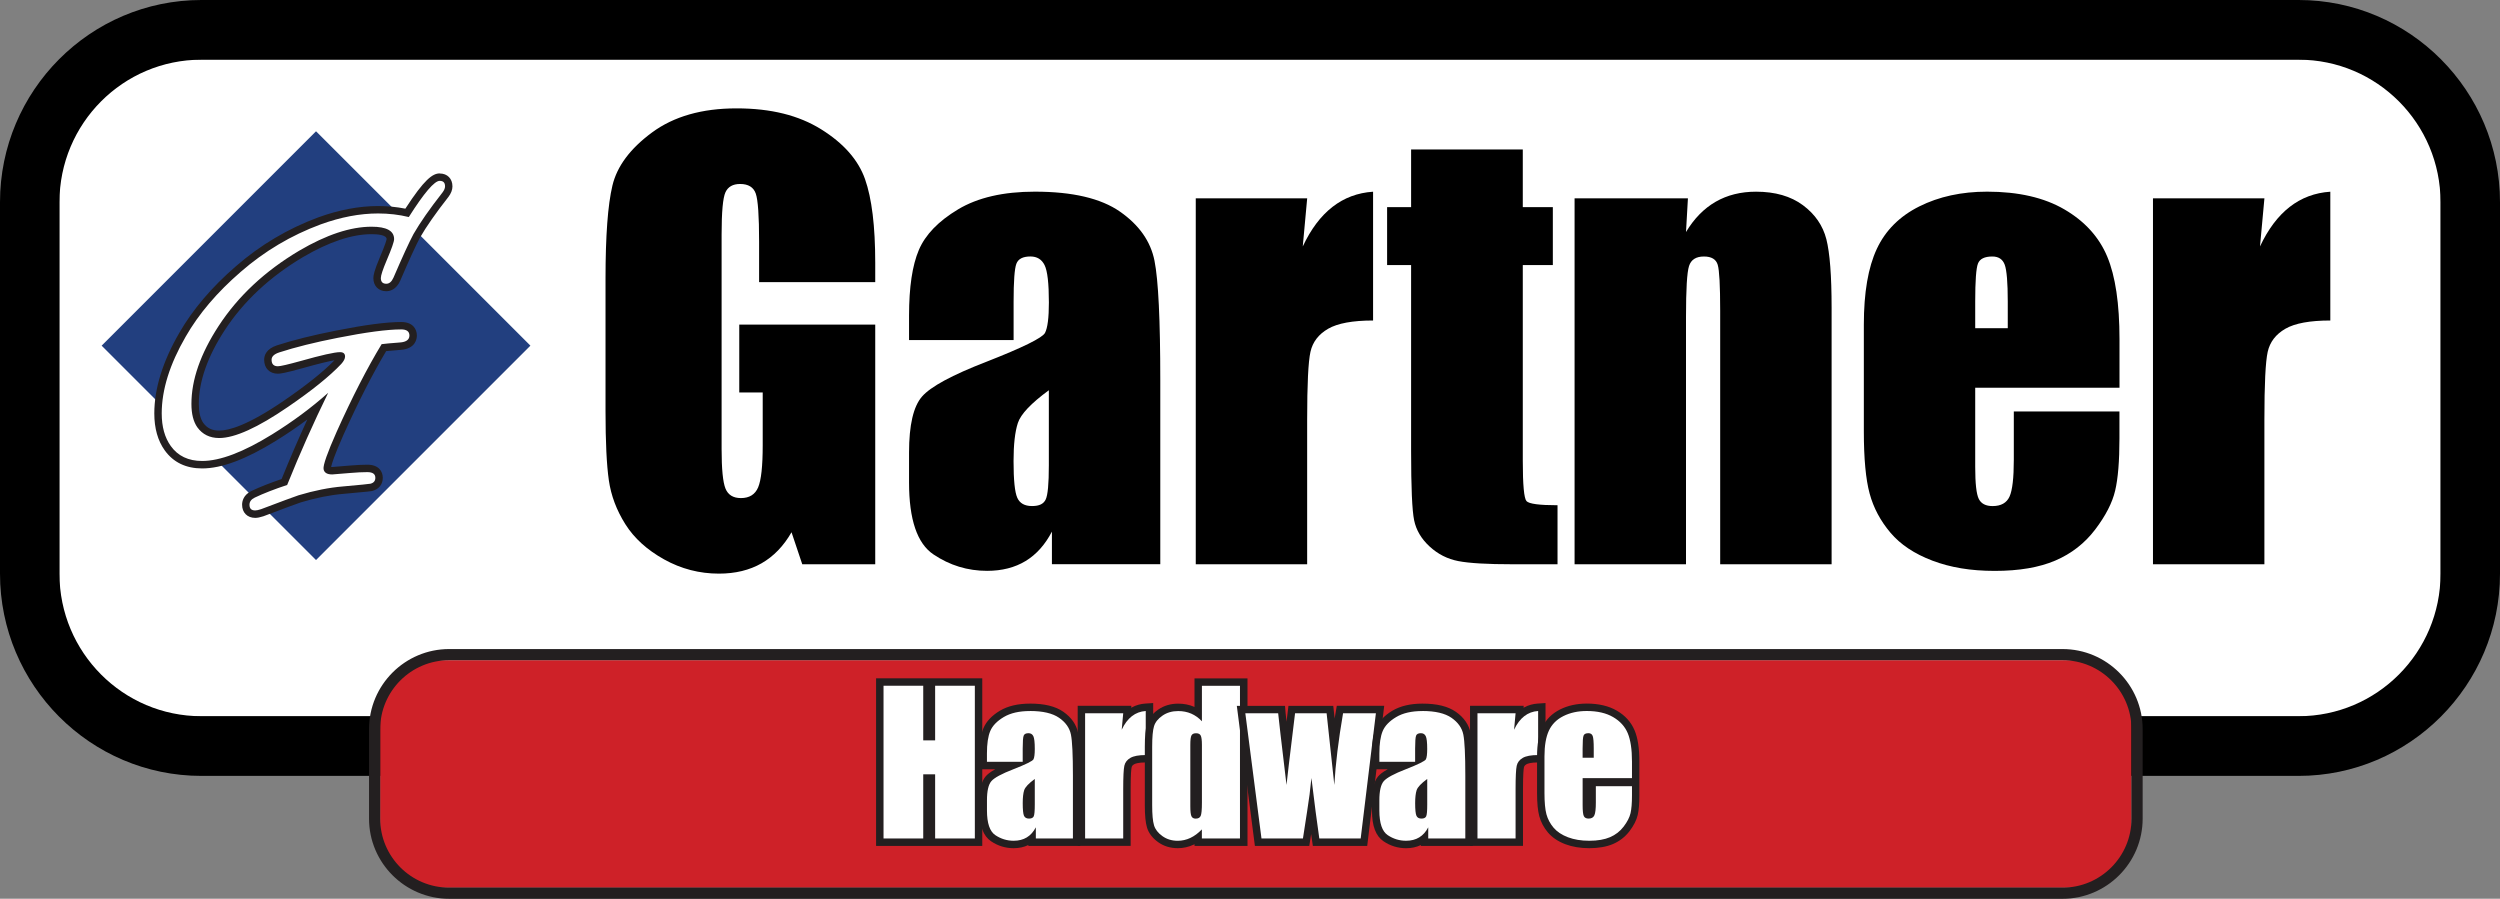 <?xml version="1.0" encoding="UTF-8"?><svg id="Layer_1" xmlns="http://www.w3.org/2000/svg" viewBox="0 0 950 341.53"><rect x="0" y="0" width="950" height="341.53" fill="#808080" stroke="none"/><defs><style>.cls-1{fill:#fff;}.cls-2{fill:#ce2128;}.cls-3{fill:#231f20;}.cls-4{fill:#223f7f;}</style></defs><g><rect class="cls-1" x="22.59" y="22.68" width="904.82" height="249.47" rx="49.7" ry="49.7"/><path d="M873.46,22.68c29.79,0,53.95,24.25,53.95,54.16V218c0,29.91-24.15,54.16-53.95,54.16H76.54c-29.79,0-53.95-24.25-53.95-54.16V76.84c0-29.91,24.15-54.16,53.95-54.16H873.46m0-22.68H76.54C34.33,0,0,34.47,0,76.84V218c0,42.37,34.33,76.84,76.54,76.84H873.46c42.2,0,76.54-34.47,76.54-76.84V76.84c0-42.37-34.33-76.84-76.54-76.84h0Z"/></g><g><rect class="cls-2" x="144.46" y="250.88" width="665.5" height="86.42" rx="22.55" ry="22.55"/><path class="cls-3" d="M783.75,250.88c14.48,0,26.22,11.74,26.22,26.22v33.98c0,14.48-11.74,26.22-26.22,26.22H170.69c-14.48,0-26.22-11.74-26.22-26.22v-33.98c0-14.48,11.74-26.22,26.22-26.22H783.75m0-4.24H170.69c-16.79,0-30.46,13.66-30.46,30.46v33.98c0,16.79,13.66,30.46,30.46,30.46H783.75c16.79,0,30.46-13.66,30.46-30.46v-33.98c0-16.79-13.66-30.46-30.46-30.46h0Z"/></g><g><path d="M332.58,107.21h-44.12v-15.4c0-9.71-.42-15.79-1.26-18.23-.84-2.44-2.83-3.67-5.97-3.67-2.72,0-4.58,1.05-5.55,3.14-.98,2.1-1.47,7.48-1.47,16.14v81.42c0,7.62,.49,12.62,1.47,15.04,.98,2.41,2.93,3.62,5.87,3.62,3.21,0,5.4-1.36,6.55-4.09s1.73-8.03,1.73-15.93v-20.12h-8.91v-25.78h51.67v91.07h-27.73l-4.08-12.16c-3.01,5.24-6.8,9.17-11.38,11.79-4.58,2.62-9.98,3.93-16.2,3.93-7.41,0-14.35-1.8-20.82-5.4-6.47-3.6-11.38-8.05-14.73-13.36s-5.45-10.88-6.29-16.72c-.84-5.83-1.26-14.58-1.26-26.25v-50.41c0-16.21,.87-27.98,2.62-35.32,1.75-7.34,6.76-14.06,15.04-20.17,8.28-6.11,18.98-9.17,32.12-9.17s23.65,2.66,32.17,7.96c8.52,5.31,14.08,11.62,16.66,18.92,2.58,7.3,3.88,17.9,3.88,31.8v7.34Z"/><path d="M385.16,129.22h-39.72v-9.33c0-10.76,1.24-19.05,3.72-24.89,2.48-5.83,7.46-10.98,14.94-15.46,7.47-4.47,17.19-6.71,29.13-6.71,14.32,0,25.11,2.53,32.38,7.6,7.26,5.07,11.63,11.28,13.1,18.65,1.47,7.37,2.2,22.55,2.2,45.53v69.79h-41.18v-12.39c-2.59,4.97-5.92,8.7-10.01,11.18-4.09,2.48-8.96,3.73-14.62,3.73-7.41,0-14.2-2.08-20.38-6.24-6.19-4.15-9.28-13.25-9.28-27.3v-11.42c0-10.41,1.64-17.5,4.93-21.27,3.28-3.77,11.42-8.17,24.42-13.2,13.9-5.45,21.34-9.12,22.32-11,.98-1.89,1.47-5.73,1.47-11.53,0-7.26-.54-12-1.63-14.2-1.08-2.2-2.88-3.3-5.39-3.3-2.87,0-4.65,.93-5.34,2.78-.7,1.85-1.05,6.65-1.05,14.41v14.57Zm13.41,19.07c-6.78,4.96-10.71,9.12-11.79,12.47-1.09,3.35-1.63,8.17-1.63,14.46,0,7.2,.47,11.84,1.42,13.94,.94,2.1,2.81,3.14,5.6,3.14s4.38-.82,5.18-2.47c.81-1.64,1.21-5.95,1.21-12.94v-28.61Z"/><path d="M496.73,75.36l-1.68,18.29c6.14-13.1,15.05-20.03,26.72-20.8v48.94c-7.75,0-13.45,1.05-17.08,3.14-3.63,2.1-5.87,5.01-6.71,8.75-.84,3.74-1.26,12.35-1.26,25.83v54.91h-42.33V75.36h42.33Z"/><path d="M578.66,56.81v21.9h11.42v22.01h-11.42v74.4c0,9.15,.47,14.25,1.41,15.3,.95,1.05,4.88,1.57,11.79,1.57v22.43h-17.08c-9.64,0-16.52-.4-20.64-1.21-4.13-.8-7.75-2.65-10.9-5.55-3.14-2.9-5.1-6.22-5.87-9.96-.77-3.73-1.15-12.52-1.15-26.35V100.72h-9.12v-22.01h9.12v-21.9h42.44Z"/><path d="M641.41,75.36l-.73,12.81c3.07-5.11,6.83-8.94,11.26-11.5,4.44-2.55,9.55-3.83,15.36-3.83,7.26,0,13.2,1.71,17.81,5.13,4.61,3.43,7.58,7.74,8.91,12.94,1.32,5.21,1.99,13.89,1.99,26.04v97.46h-42.34V118.11c0-9.57-.31-15.4-.94-17.5s-2.38-3.14-5.24-3.14c-3.01,0-4.89,1.21-5.66,3.62-.77,2.41-1.15,8.86-1.15,19.33v94h-42.34V75.36h43.07Z"/><path d="M805.39,147.35h-54.81v30.08c0,6.29,.45,10.34,1.36,12.16,.9,1.81,2.65,2.72,5.24,2.72,3.21,0,5.36-1.21,6.45-3.62,1.08-2.41,1.62-7.07,1.62-13.99v-18.34h40.14v10.27c0,8.59-.54,15.2-1.63,19.81-1.08,4.61-3.61,9.54-7.59,14.78s-9.03,9.17-15.14,11.79c-6.12,2.62-13.78,3.93-23,3.93s-16.84-1.3-23.68-3.88c-6.85-2.59-12.17-6.13-15.98-10.64-3.81-4.51-6.45-9.46-7.91-14.88-1.47-5.41-2.2-13.29-2.2-23.63v-40.56c0-12.16,1.64-21.74,4.93-28.77,3.28-7.02,8.66-12.4,16.14-16.14s16.07-5.61,25.78-5.61c11.87,0,21.68,2.25,29.39,6.76,7.72,4.51,13.14,10.48,16.25,17.92,3.11,7.44,4.66,17.9,4.66,31.39v18.44Zm-42.44-22.64v-10.16c0-7.19-.39-11.84-1.15-13.94-.77-2.1-2.34-3.14-4.72-3.14-2.93,0-4.75,.89-5.45,2.67-.7,1.78-1.05,6.59-1.05,14.41v10.16h12.37Z"/><path d="M860.48,75.36l-1.68,18.29c6.14-13.1,15.05-20.03,26.72-20.8v48.94c-7.75,0-13.45,1.05-17.08,3.14-3.63,2.1-5.87,5.01-6.71,8.75-.84,3.74-1.26,12.35-1.26,25.83v54.91h-42.34V75.36h42.34Z"/></g><g><g><polygon class="cls-1" points="353.93 320.03 353.93 295.66 352.24 295.66 352.24 320.03 334.32 320.03 334.32 259.16 352.24 259.16 352.24 279.92 353.93 279.92 353.93 259.16 371.85 259.16 371.85 320.03 353.93 320.03"/><path class="cls-3" d="M370.44,260.58v58.04h-15.09v-24.38h-4.52v24.38h-15.09v-58.04h15.09v20.76h4.52v-20.76h15.09m2.82-2.82h-40.35v63.69h40.35v-63.69h0Z"/></g><g><path class="cls-1" d="M385.2,320.89c-2.81,0-5.42-.8-7.76-2.37-2.55-1.72-3.8-5.16-3.8-10.51v-3.91c0-3.95,.66-6.63,2.03-8.21,1.31-1.5,4.14-3.06,8.91-4.91,.09-.03,.17-.07,.26-.1h-11.2v-4.61c0-3.91,.45-6.88,1.39-9.07,.96-2.26,2.87-4.26,5.68-5.95,2.77-1.66,6.37-2.5,10.69-2.5,5.17,0,9.17,.96,11.89,2.86,2.78,1.94,4.48,4.38,5.06,7.26,.52,2.64,.78,7.82,.78,15.85v25.29h-16.91v-1.55c-.4,.35-.83,.66-1.28,.93-1.61,.98-3.54,1.48-5.73,1.48Zm6.62-21.9c-.88,.86-1.18,1.41-1.28,1.71-.32,1-.49,2.52-.49,4.51,0,3.14,.28,4.01,.36,4.2,.04,.09,.11,.23,.63,.23,.34,0,.5-.06,.54-.08,0-.02,.24-.68,.24-3.77v-6.8Zm-.99-18.97c-.35,0-.51,.06-.55,.08,0,.07-.23,.84-.23,4.39v4.16c.94-.47,1.31-.72,1.46-.85,.1-.26,.31-1.07,.31-3.2,0-3.16-.31-4.04-.41-4.23-.12-.24-.23-.34-.58-.34Z"/><path class="cls-3" d="M391.4,270.18c4.9,0,8.59,.87,11.08,2.6,2.48,1.73,3.98,3.86,4.48,6.38,.5,2.52,.75,7.71,.75,15.58v23.88h-14.09v-4.24c-.89,1.7-2.02,2.98-3.43,3.83-1.4,.85-3.06,1.27-5,1.27-2.53,0-4.86-.71-6.97-2.13-2.11-1.42-3.17-4.53-3.17-9.34v-3.9c0-3.56,.56-5.99,1.68-7.28,1.12-1.29,3.91-2.8,8.35-4.52,4.76-1.86,7.3-3.12,7.64-3.77,.33-.64,.5-1.96,.5-3.94,0-2.49-.18-4.11-.55-4.86-.37-.76-.99-1.13-1.85-1.13-.98,0-1.59,.31-1.83,.95-.24,.63-.36,2.28-.36,4.93v4.99h-13.59v-3.19c0-3.68,.42-6.52,1.27-8.52,.85-2,2.55-3.76,5.11-5.29,2.56-1.53,5.88-2.29,9.97-2.29m-.36,40.87c.91,0,1.5-.28,1.78-.84,.27-.56,.41-2.04,.41-4.43v-9.79c-2.32,1.7-3.66,3.12-4.03,4.27-.37,1.15-.55,2.8-.55,4.95,0,2.46,.16,4.05,.48,4.77,.33,.72,.96,1.07,1.92,1.07m.36-43.69c-4.58,0-8.42,.91-11.42,2.69-3.08,1.85-5.18,4.07-6.26,6.61-1.01,2.37-1.5,5.52-1.5,9.62v6.02h5.99c-2.11,1.15-3.06,2.03-3.62,2.67-1.6,1.84-2.38,4.83-2.38,9.13v3.9c0,5.86,1.45,9.68,4.42,11.68,2.58,1.74,5.46,2.62,8.55,2.62,2.08,0,3.96-.41,5.6-1.21v.35h19.74v-26.7c0-8.12-.26-13.4-.81-16.13-.65-3.25-2.54-5.99-5.64-8.15-3-2.09-7.15-3.11-12.69-3.11h0Z"/></g><g><path class="cls-1" d="M410.92,320.03v-50.4h17.44l-.22,2.38c1.97-1.97,4.36-3.05,7.15-3.24l1.51-.1v19.67h-1.41c-2.98,0-4.44,.48-5.14,.89-.91,.52-1.42,1.18-1.62,2.08-.18,.81-.4,2.94-.4,8.53v20.2h-17.31Z"/><path class="cls-3" d="M435.38,270.18v16.74c-2.65,0-4.6,.36-5.84,1.08-1.24,.72-2.01,1.72-2.29,2.99s-.43,4.22-.43,8.84v18.79h-14.48v-47.58h14.48l-.57,6.26c2.1-4.48,5.15-6.86,9.14-7.12m2.82-3.02l-3.01,.2c-1.6,.11-3.48,.52-5.35,1.59l.07-.74h-20.4v53.22h20.13v-21.61c0-5.75,.23-7.62,.36-8.22,.08-.37,.25-.77,.95-1.17,.45-.26,1.63-.7,4.43-.7h2.82v-22.59h0Z"/></g><g><path class="cls-1" d="M447.53,320.89c-2.54,0-4.78-.69-6.67-2.04-1.9-1.36-3.15-2.99-3.7-4.85-.51-1.69-.76-4.31-.76-8v-22.26c0-3.84,.25-6.52,.76-8.2,.56-1.83,1.82-3.44,3.75-4.78,1.91-1.32,4.2-1.99,6.79-1.99,1.97,0,3.82,.37,5.49,1.09,.73,.32,1.43,.7,2.1,1.16v-11.85h17.31v60.87h-17.31v-1.76c-.77,.56-1.55,1.03-2.36,1.41-1.72,.8-3.53,1.21-5.41,1.21Zm6.95-40.87c-.33,0-.48,.06-.51,.08-.02,.04-.26,.59-.26,2.92v23.3c0,2.47,.25,3.12,.3,3.22,.03,.04,.11,.1,.37,.1,.49,0,.55-.12,.58-.19,.06-.13,.34-.92,.34-4.42v-22.01c0-2.18-.25-2.79-.3-2.89-.04-.09-.34-.11-.51-.11Z"/><path class="cls-3" d="M471.19,260.58v58.04h-14.48v-3.45c-1.39,1.44-2.84,2.52-4.37,3.24-1.53,.72-3.13,1.08-4.8,1.08-2.25,0-4.19-.59-5.84-1.78-1.65-1.18-2.71-2.55-3.17-4.1-.47-1.56-.7-4.09-.7-7.6v-22.26c0-3.66,.23-6.25,.7-7.78,.46-1.53,1.53-2.87,3.21-4.03,1.67-1.16,3.67-1.74,5.99-1.74,1.79,0,3.44,.33,4.93,.97,1.49,.65,2.85,1.62,4.07,2.91v-13.49h14.48m-16.81,50.48c.93,0,1.55-.34,1.86-1.02,.31-.68,.47-2.34,.47-5v-22.01c0-1.75-.15-2.92-.45-3.52s-.89-.89-1.77-.89-1.44,.27-1.74,.81c-.3,.54-.45,1.74-.45,3.61v23.3c0,1.94,.14,3.21,.43,3.82,.29,.61,.84,.91,1.65,.91m19.64-53.3h-20.13v10.86s-.08-.03-.11-.05c-1.86-.8-3.89-1.21-6.06-1.21-2.89,0-5.44,.76-7.59,2.24-2.2,1.52-3.65,3.39-4.3,5.53-.56,1.82-.82,4.56-.82,8.6v22.26c0,3.83,.27,6.58,.82,8.42,.64,2.15,2.07,4.03,4.23,5.58,2.12,1.53,4.64,2.3,7.49,2.3,2.08,0,4.1-.45,6-1.34,.12-.06,.23-.11,.35-.17v.65h20.13v-63.69h0Z"/></g><g><path class="cls-1" d="M500.12,320.03l-.18-1.21c-.49-3.32-1.02-7.22-1.61-11.76-.08,.49-.15,.97-.23,1.46l-1.77,11.51h-18.21l-6.5-50.4h15.4l.1,1.31c.06,.86,.61,5.67,1.75,15.26,.5-4.15,1.12-9.29,1.86-15.32l.15-1.24h14.51l1.58,14.63c.54-4.26,1.21-8.76,2.02-13.46l.2-1.17h15.25l-6.12,50.4h-18.19Z"/><path class="cls-3" d="M522.84,271.04l-5.78,47.58h-15.72c-.85-5.81-1.85-13.47-3-22.98-.39,4.18-.94,8.4-1.63,12.65l-1.59,10.32h-15.76l-6.14-47.58h12.48c.09,1.25,1.15,10.32,3.17,27.25,.16-1.74,1.24-10.82,3.25-27.25h11.99l2.93,27.25c.46-7.95,1.57-17.04,3.32-27.25h12.46m3.19-2.82h-18.03l-.4,2.35c-.14,.83-.28,1.66-.42,2.48l-.25-2.3-.27-2.52h-17.03l-.3,2.48c-.14,1.16-.29,2.35-.43,3.55-.2-1.8-.34-3.04-.37-3.42l-.2-2.61h-18.32l.41,3.19,6.14,47.58,.32,2.46h20.67l.37-2.39,.33-2.12c.1,.73,.2,1.43,.3,2.1l.35,2.41h20.66l.3-2.48,5.78-47.58,.38-3.16h0Z"/></g><g><path class="cls-1" d="M534.3,320.89c-2.8,0-5.41-.8-7.76-2.37-2.56-1.72-3.8-5.16-3.8-10.51v-3.91c0-3.95,.66-6.63,2.03-8.21,1.31-1.5,4.14-3.06,8.91-4.91,.09-.03,.17-.07,.26-.1h-11.2v-4.61c0-3.91,.45-6.88,1.39-9.07,.96-2.27,2.88-4.27,5.68-5.95,2.77-1.66,6.37-2.5,10.69-2.5,5.17,0,9.17,.96,11.89,2.86,2.78,1.94,4.48,4.38,5.06,7.26,.52,2.63,.78,7.81,.78,15.85v25.29h-16.91v-1.55c-.4,.35-.83,.66-1.28,.93-1.61,.98-3.54,1.48-5.73,1.48Zm6.62-21.9c-.88,.86-1.18,1.4-1.28,1.71-.33,1.01-.49,2.53-.49,4.51,0,3.14,.28,4.01,.36,4.2,.04,.09,.11,.23,.63,.23,.34,0,.5-.06,.54-.08,.01-.06,.23-.74,.23-3.77v-6.79Zm-.99-18.97c-.42,0-.54,.08-.55,.08,0,.08-.23,.85-.23,4.39v4.16c.94-.47,1.32-.73,1.47-.85,.09-.26,.3-1.06,.3-3.2,0-3.17-.31-4.04-.41-4.23-.12-.24-.22-.34-.58-.34Z"/><path class="cls-3" d="M540.51,270.18c4.9,0,8.59,.87,11.08,2.6,2.48,1.73,3.98,3.86,4.48,6.38s.75,7.71,.75,15.58v23.88h-14.09v-4.24c-.88,1.7-2.02,2.98-3.43,3.83-1.4,.85-3.06,1.27-5,1.27-2.53,0-4.85-.71-6.97-2.13-2.11-1.42-3.17-4.53-3.17-9.34v-3.9c0-3.56,.56-5.99,1.68-7.28,1.13-1.29,3.91-2.8,8.36-4.52,4.75-1.86,7.3-3.12,7.64-3.77,.33-.64,.5-1.96,.5-3.94,0-2.49-.18-4.11-.55-4.86-.37-.76-.99-1.13-1.85-1.13-.98,0-1.59,.31-1.83,.95-.24,.63-.36,2.28-.36,4.93v4.99h-13.58v-3.19c0-3.68,.42-6.52,1.27-8.52,.85-2,2.55-3.76,5.11-5.29,2.56-1.53,5.88-2.29,9.97-2.29m-.36,40.87c.91,0,1.5-.28,1.78-.84,.28-.56,.41-2.04,.41-4.43v-9.79c-2.32,1.7-3.66,3.12-4.03,4.27-.37,1.15-.56,2.8-.56,4.95,0,2.46,.17,4.05,.49,4.77,.33,.72,.97,1.07,1.92,1.07m.36-43.69c-4.58,0-8.42,.91-11.41,2.69-3.07,1.84-5.18,4.06-6.26,6.61-1.01,2.37-1.5,5.52-1.5,9.62v6.02h5.99c-2.11,1.15-3.06,2.03-3.62,2.67-1.6,1.85-2.38,4.83-2.38,9.14v3.9c0,5.86,1.45,9.68,4.42,11.68,2.58,1.74,5.46,2.62,8.55,2.62,2.08,0,3.96-.41,5.6-1.21v.35h19.73v-26.7c0-8.13-.26-13.41-.8-16.13-.65-3.25-2.54-5.99-5.63-8.15-3.01-2.09-7.16-3.11-12.7-3.11h0Z"/></g><g><path class="cls-1" d="M560.02,320.03v-50.4h17.44l-.22,2.38c1.97-1.96,4.36-3.05,7.15-3.23l1.51-.1v19.67h-1.41c-2.98,0-4.44,.48-5.14,.89-.91,.52-1.42,1.18-1.62,2.08-.18,.81-.4,2.94-.4,8.53v20.2h-17.31Z"/><path class="cls-3" d="M584.49,270.18v16.74c-2.66,0-4.61,.36-5.85,1.08-1.24,.72-2.01,1.72-2.29,2.99s-.43,4.22-.43,8.84v18.79h-14.48v-47.58h14.48l-.57,6.26c2.1-4.48,5.15-6.86,9.14-7.12m2.82-3.02l-3.01,.2c-1.6,.11-3.48,.52-5.36,1.59l.07-.74h-20.4v53.22h20.13v-21.61c0-5.75,.23-7.62,.36-8.22,.08-.35,.25-.76,.95-1.17,.45-.26,1.63-.7,4.43-.7h2.82v-22.59h0Z"/></g><g><path class="cls-1" d="M603.95,320.89c-3.22,0-6.11-.48-8.61-1.41-2.56-.97-4.6-2.34-6.05-4.05-1.42-1.69-2.43-3.58-2.99-5.63-.53-1.99-.8-4.83-.8-8.46v-13.87c0-4.35,.61-7.86,1.82-10.44,1.25-2.68,3.33-4.76,6.16-6.19,2.75-1.37,5.93-2.07,9.46-2.07,4.29,0,7.92,.84,10.77,2.51,2.89,1.68,4.96,3.97,6.14,6.8,1.13,2.71,1.71,6.51,1.71,11.28v7.72h-18.75v8.88c0,2.75,.26,3.42,.32,3.53,.01,.03,.07,.14,.53,.14,.73,0,.84-.24,.91-.4,.13-.29,.43-1.28,.43-4.21v-7.68h16.56v4.93c0,3.07-.19,5.39-.59,7.09-.41,1.76-1.37,3.64-2.85,5.59-1.52,1.99-3.45,3.49-5.76,4.48-2.25,.97-5.08,1.46-8.42,1.46Zm.27-34.37v-2.06c0-3.11-.21-4.03-.31-4.29-.03-.08-.06-.11-.06-.11h0s-.06-.03-.23-.03c-.46,0-.61,.09-.61,.09,.02,.04-.2,.8-.2,4.34v2.06h1.41Z"/><path class="cls-3" d="M602.95,270.18c4.06,0,7.41,.77,10.05,2.32,2.64,1.54,4.49,3.59,5.55,6.13,1.06,2.55,1.6,6.13,1.6,10.74v6.31h-18.75v10.29c0,2.15,.15,3.54,.46,4.16,.31,.62,.91,.93,1.8,.93,1.1,0,1.83-.41,2.2-1.24,.37-.82,.56-2.42,.56-4.79v-6.27h13.73v3.51c0,2.94-.19,5.2-.56,6.77-.37,1.58-1.24,3.27-2.6,5.06-1.37,1.79-3.09,3.14-5.18,4.03-2.09,.9-4.71,1.35-7.87,1.35s-5.76-.44-8.11-1.32c-2.34-.89-4.16-2.1-5.47-3.64-1.3-1.54-2.2-3.24-2.71-5.09-.5-1.85-.75-4.55-.75-8.09v-13.87c0-4.16,.56-7.44,1.69-9.85,1.12-2.4,2.96-4.24,5.52-5.52,2.56-1.28,5.5-1.92,8.82-1.92m-1.54,17.75h4.23v-3.47c0-2.47-.13-4.05-.39-4.77-.26-.72-.81-1.08-1.62-1.08-1,0-1.63,.3-1.86,.92-.24,.61-.36,2.25-.36,4.93v3.47m1.54-20.57c-3.75,0-7.14,.75-10.09,2.22-3.13,1.57-5.42,3.87-6.81,6.85-1.31,2.81-1.95,6.42-1.95,11.04v13.87c0,3.81,.28,6.69,.85,8.82,.62,2.26,1.72,4.33,3.28,6.18,1.61,1.9,3.84,3.4,6.62,4.46,2.66,1,5.72,1.51,9.11,1.51s6.55-.53,8.98-1.58c2.52-1.08,4.65-2.73,6.31-4.91,1.6-2.12,2.65-4.18,3.1-6.13,.42-1.81,.63-4.24,.63-7.42v-12.91c0-5.03-.59-8.9-1.82-11.83-1.31-3.12-3.57-5.64-6.74-7.48-3.06-1.79-6.93-2.7-11.48-2.7h0Z"/></g></g><g><rect class="cls-4" x="62.48" y="73.74" width="115.21" height="115.21" transform="translate(-57.7 123.39) rotate(-45)"/><g><path class="cls-1" d="M96.98,195.38c-2.24,0-3.57-1.33-3.57-3.57,0-1.21,.49-2.88,2.8-3.99,3.25-1.55,7.24-3.12,11.86-4.66,3.92-9.69,8.1-19.25,12.49-28.5-5.08,4.12-10.59,8.02-16.44,11.64-11.05,6.83-20.23,10.29-27.29,10.29-5.68,0-10.08-2.11-13.06-6.27-2.46-3.43-3.7-7.88-3.7-13.22,0-9.17,3.13-19.22,9.31-29.9,5.01-8.73,12.16-17.14,21.25-24.99,9.09-7.91,19.44-14.05,30.74-18.25,7.76-2.82,15.26-4.25,22.32-4.25,3.79,0,7.5,.39,11.02,1.17,7.64-11.93,10.57-13.57,12.41-13.57,2.1,0,3.41,1.34,3.41,3.49,0,1-.42,2.07-1.24,3.17-4.8,6.13-8.48,11.4-10.94,15.69-1.55,2.89-4.09,8.42-7.53,16.41-1.17,2.63-2.83,3.17-4.02,3.17-2.15,0-3.49-1.37-3.49-3.57,0-.84,.27-2.43,2.35-7.35,2.49-5.84,2.69-7.18,2.69-7.45,0-.82,0-3.31-7.15-3.31-7.7,0-16.72,3-26.8,8.92-12.76,7.58-22.91,17.06-30.16,28.19-6.69,10.27-10.09,19.97-10.09,28.82,0,3.47,.67,6.19,1.98,8.07,1.69,2.33,4.04,3.48,7.16,3.48,5.6,0,14.13-3.9,25.35-11.59,8.99-6.15,15.72-11.58,20-16.12,.95-1.06,1.05-1.63,1.05-1.83,0-.17-.03-.23-.03-.24,0,0,0,0-.01,0-.04,0-.2-.04-.47-.04-1.3,0-4.88,.57-14.57,3.31-6.55,1.82-8.26,2.05-9.02,2.05-2.39,0-3.81-1.45-3.81-3.89,0-1.31,.68-3.09,3.94-4.14,6.1-1.98,13.61-3.85,22.32-5.56,10.81-2.14,19.03-3.23,24.42-3.23,4.09,0,4.53,2.61,4.53,3.73,0,1.39-.64,3.76-4.92,4.05-2.88,.22-4.96,.4-6.2,.55-5.33,8.88-10.94,19.84-16.68,32.61-4.73,10.68-4.91,12.87-4.85,13.29,.04,.28,.13,.87,1.88,.87,.19,0,1.32-.08,6.75-.56,2.56-.22,4.72-.33,6.6-.33,4.02,0,4.45,2.5,4.45,3.57,0,1.81-1.06,3.12-2.9,3.61-.22,.06-.67,.19-10.71,1.08-5.11,.42-10.69,1.53-16.59,3.3-1.69,.57-6.46,2.34-14.14,5.25-1.17,.39-2.04,.57-2.74,.57Z"/><path class="cls-3" d="M167.12,68.73c1.33,0,2,.69,2,2.08,0,.69-.32,1.47-.96,2.32-4.85,6.19-8.53,11.46-11.04,15.83-1.6,2.99-4.13,8.5-7.6,16.55-.69,1.55-1.6,2.32-2.72,2.32-1.39,0-2.08-.72-2.08-2.16,0-1.01,.75-3.28,2.24-6.8,1.87-4.37,2.8-7.04,2.8-8,0-3.15-2.85-4.72-8.56-4.72-8,0-17.17,3.04-27.51,9.12-13.01,7.73-23.22,17.27-30.63,28.63-6.88,10.56-10.32,20.42-10.32,29.59,0,3.79,.75,6.75,2.24,8.88,1.97,2.72,4.75,4.08,8.32,4.08,5.92,0,14.64-3.95,26.15-11.84,9.12-6.24,15.86-11.68,20.23-16.31,.96-1.07,1.44-2,1.44-2.8,0-1.12-.64-1.68-1.92-1.68-2.03,0-7.01,1.12-14.96,3.36-4.8,1.33-7.68,2-8.64,2-1.6,0-2.4-.83-2.4-2.48,0-1.23,.99-2.16,2.96-2.8,6.08-1.97,13.46-3.81,22.15-5.52,10.77-2.13,18.82-3.2,24.15-3.2,2.08,0,3.12,.77,3.12,2.32s-1.2,2.48-3.6,2.64c-3.52,.27-5.84,.48-6.96,.64-5.49,9.06-11.2,20.18-17.11,33.35-3.52,7.95-5.17,12.64-4.96,14.08,.21,1.38,1.31,2.08,3.28,2.08,.32,0,2.61-.19,6.88-.56,2.45-.21,4.61-.32,6.48-.32,2.03,0,3.04,.72,3.04,2.16,0,1.17-.61,1.92-1.84,2.24-.37,.1-3.87,.45-10.48,1.04-5.23,.43-10.85,1.55-16.87,3.36-1.76,.59-6.51,2.35-14.24,5.28-.96,.32-1.71,.48-2.24,.48-1.44,0-2.16-.72-2.16-2.16,0-1.17,.67-2.08,2-2.72,3.36-1.6,7.47-3.2,12.32-4.8,4.85-12.05,10.05-23.72,15.59-35.03-6.4,5.71-13.52,10.98-21.35,15.83-10.88,6.72-19.73,10.08-26.55,10.08-5.23,0-9.2-1.89-11.92-5.68-2.29-3.2-3.44-7.33-3.44-12.4,0-8.96,3.04-18.69,9.12-29.19,4.96-8.64,11.94-16.85,20.95-24.63,9.01-7.84,19.11-13.84,30.31-17.99,7.63-2.77,14.9-4.16,21.83-4.16,4.05,0,7.95,.45,11.68,1.36,5.81-9.17,9.73-13.76,11.76-13.76m0-2.82c-2.71,0-5.88,2.29-13.07,13.4-3.33-.66-6.81-1-10.36-1-7.23,0-14.9,1.46-22.8,4.33-11.48,4.27-21.97,10.49-31.2,18.52-9.2,7.95-16.46,16.49-21.55,25.36-6.3,10.88-9.49,21.18-9.49,30.6,0,5.64,1.33,10.37,3.97,14.04,3.27,4.55,8.05,6.86,14.21,6.86,7.43,0,16.6-3.43,28.04-10.5,4.16-2.57,8.15-5.29,11.94-8.12-3.41,7.4-6.68,14.98-9.79,22.65-4.41,1.5-8.24,3.01-11.4,4.51-3.14,1.51-3.61,3.95-3.61,5.27,0,2.98,2,4.98,4.98,4.98,.86,0,1.85-.2,3.13-.62l.05-.02,.05-.02c7.59-2.88,12.33-4.63,14.09-5.23,5.79-1.74,11.26-2.83,16.25-3.24,9.97-.88,10.6-1.02,10.99-1.13,2.46-.65,3.92-2.51,3.92-4.96s-1.54-4.99-5.86-4.99c-1.92,0-4.12,.11-6.72,.33-5.47,.48-6.49,.55-6.68,.55-.14,0-.27,0-.37-.02,.21-1.07,1.09-4.1,4.67-12.17,5.58-12.42,11.04-23.13,16.24-31.85,1.24-.13,3.07-.28,5.46-.47,5.76-.38,6.21-4.27,6.21-5.45,0-2.49-1.56-5.14-5.94-5.14-5.56,0-13.64,1.06-24.7,3.25-8.76,1.72-16.32,3.61-22.48,5.6-4.27,1.39-4.91,4.03-4.91,5.49,0,3.22,2.05,5.3,5.22,5.3,.94,0,2.74-.25,9.39-2.1,6.49-1.83,10.1-2.65,12.12-3.01-4.23,4.36-10.71,9.53-19.27,15.39-13.68,9.38-20.91,11.34-24.56,11.34-2.67,0-4.59-.93-6.03-2.91-1.12-1.6-1.7-4.04-1.7-7.22,0-8.57,3.32-18.01,9.86-28.05,7.14-10.94,17.13-20.27,29.71-27.74,9.84-5.78,18.62-8.72,26.07-8.72,2.12,0,5.66,.24,5.73,1.85-.04,.29-.34,1.71-2.57,6.94-2.17,5.13-2.47,6.87-2.47,7.91,0,2.98,1.97,4.98,4.9,4.98,1.31,0,3.74-.52,5.3-3.99,3.42-7.95,5.94-13.44,7.49-16.34,2.43-4.23,6.06-9.43,10.79-15.46l.02-.02,.02-.02c1.01-1.35,1.53-2.7,1.53-4.01,0-2.93-1.94-4.9-4.82-4.9h0Zm-37.81,70.75h0Z"/></g></g></svg>